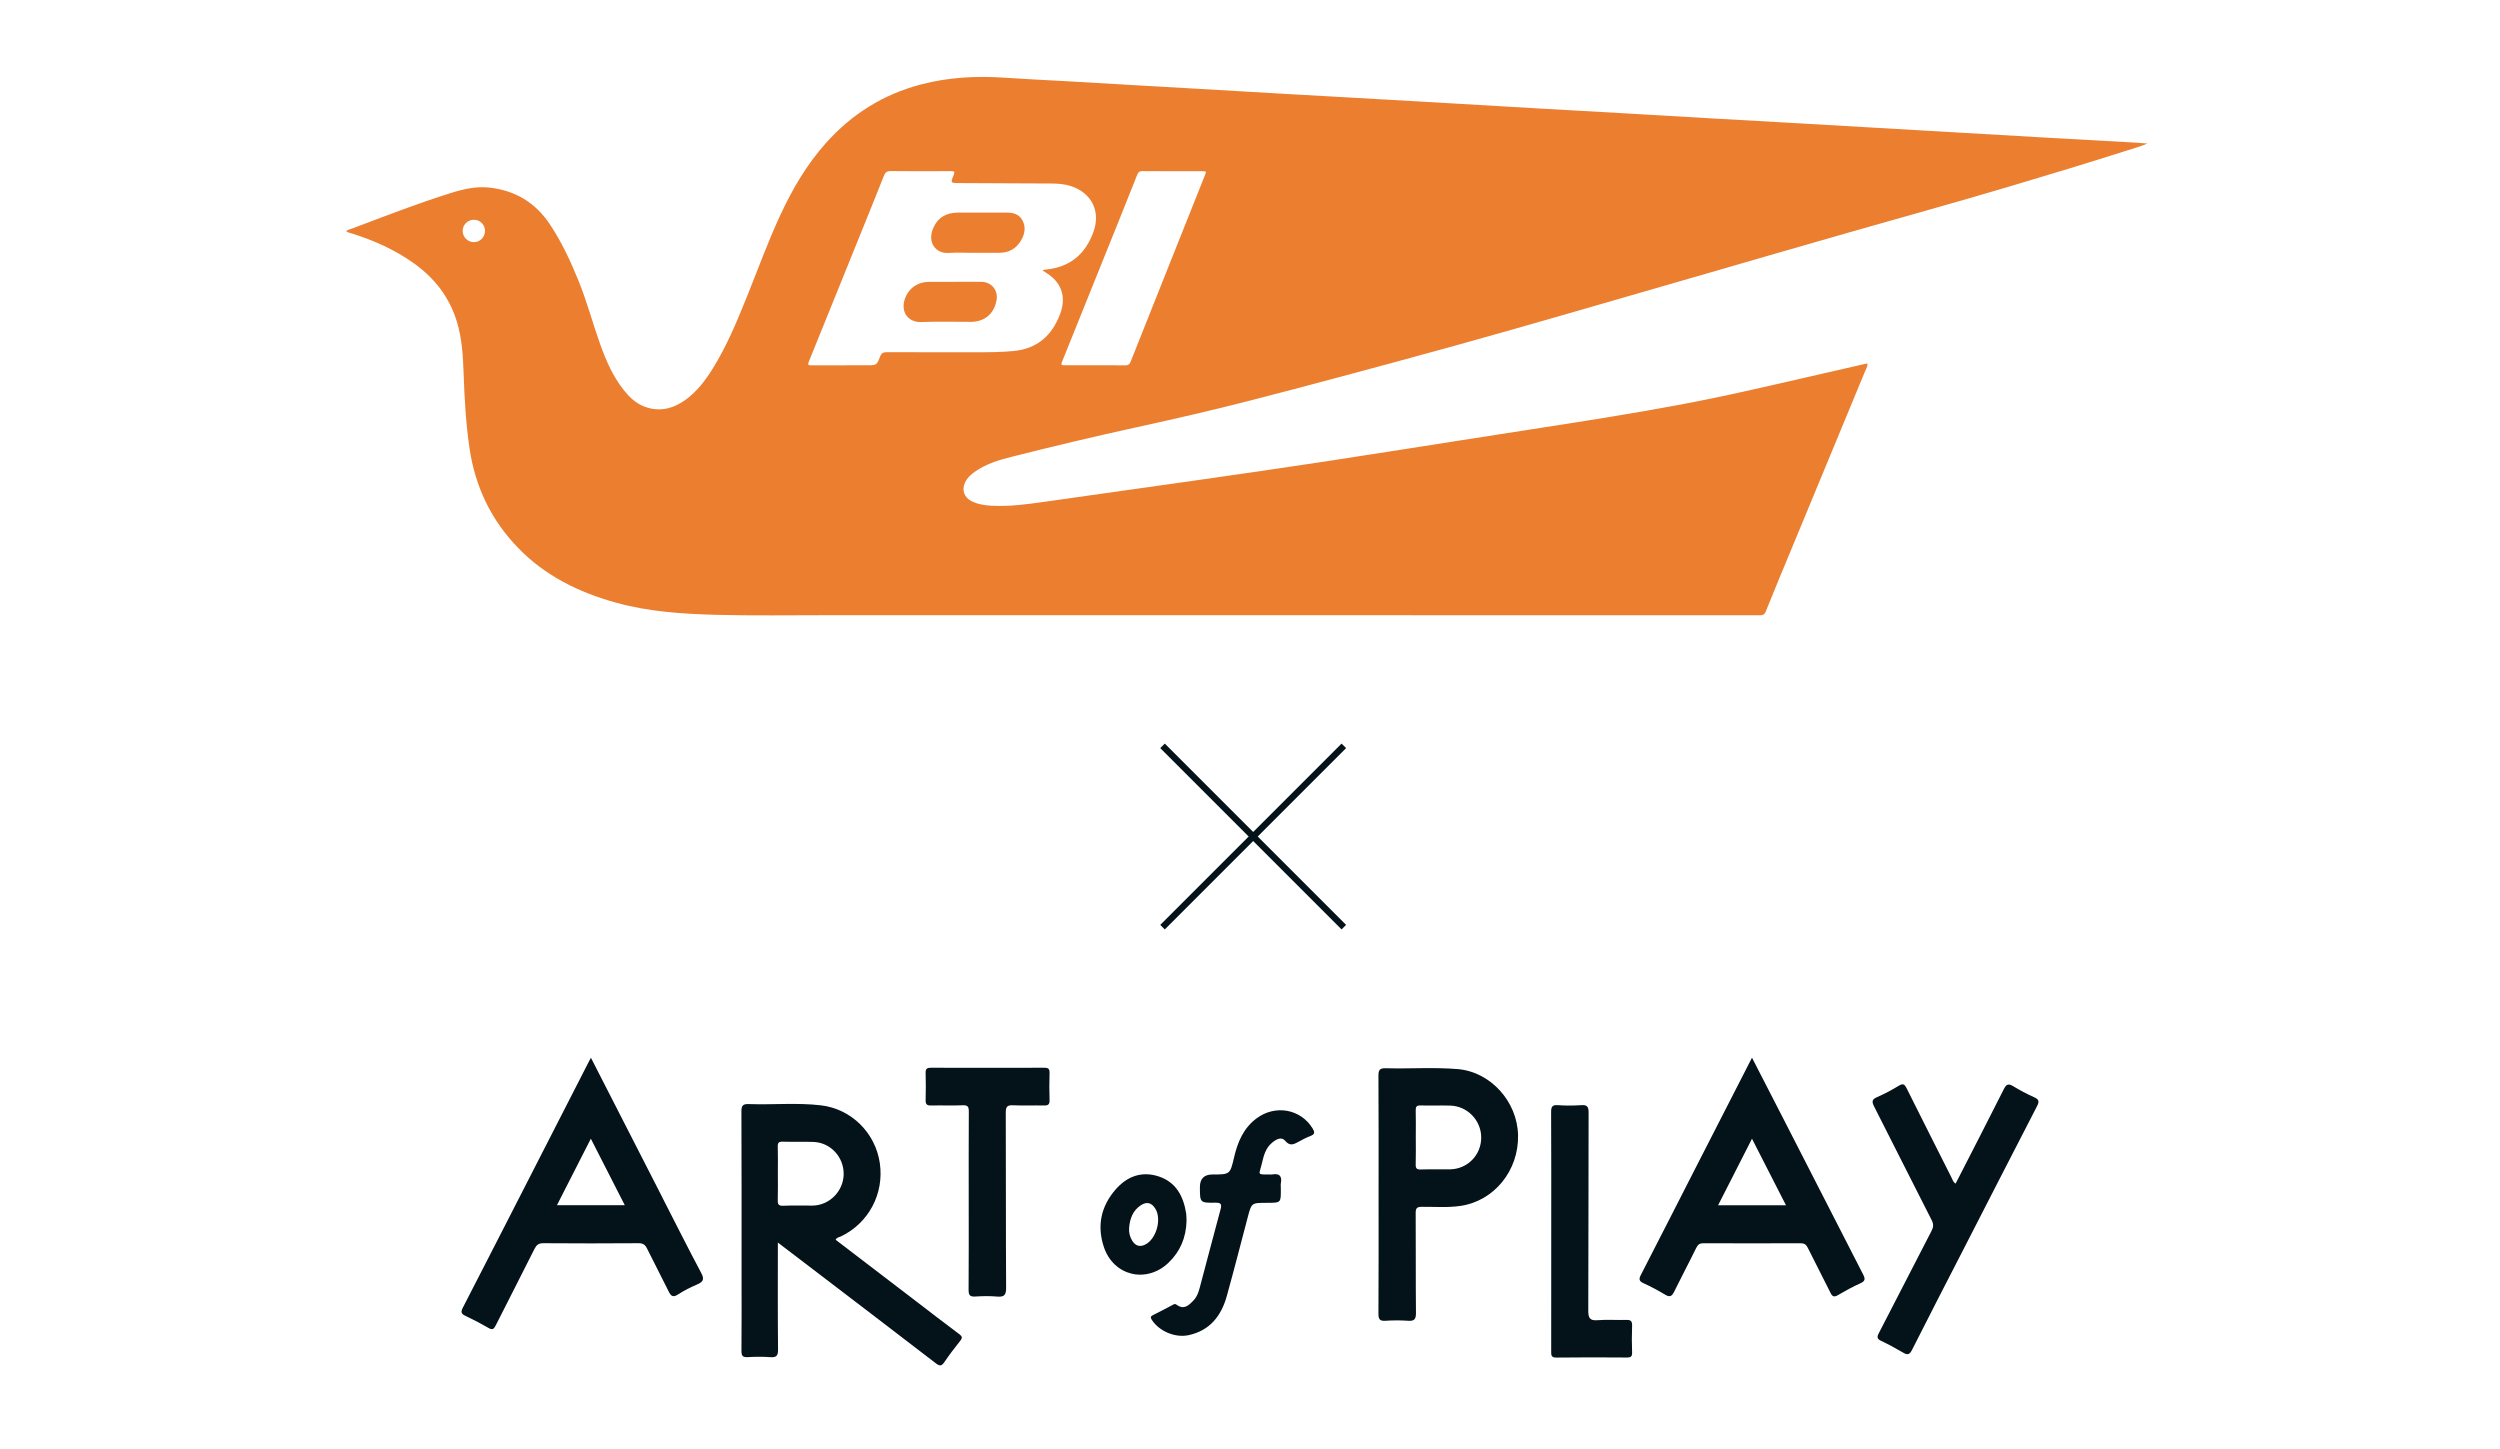 <?xml version="1.0" encoding="utf-8"?>
<svg xmlns="http://www.w3.org/2000/svg" width="390" height="226" viewBox="0 0 390 226" fill="none">
<mask id="mask0_2325_9408" style="mask-type:alpha" maskUnits="userSpaceOnUse" x="0" y="0" width="390" height="226">
<path d="M0 0H390V226H0V0Z" fill="white"/>
</mask>
<g mask="url(#mask0_2325_9408)">
<path d="M149.608 208.098C147.35 206.421 145.126 204.691 142.889 202.981C138.708 199.784 134.526 196.588 130.354 193.401C130.553 193.022 130.907 193.013 131.178 192.885C135.505 190.815 137.951 186.223 137.251 181.441C136.562 176.73 132.809 172.98 128.051 172.429C124.324 171.996 120.566 172.368 116.828 172.237C115.933 172.207 115.656 172.424 115.661 173.38C115.701 181.969 115.684 190.557 115.684 199.146C115.684 203.007 115.705 206.868 115.668 210.729C115.661 211.498 115.853 211.758 116.635 211.714C117.802 211.645 118.98 211.628 120.145 211.716C121.093 211.787 121.384 211.541 121.375 210.521C121.318 205.046 121.346 199.569 121.346 193.839C123.003 195.102 124.483 196.228 125.964 197.359C132.645 202.46 139.333 207.552 145.996 212.679C146.619 213.159 146.902 213.107 147.328 212.48C148.099 211.344 148.928 210.249 149.788 209.18C150.189 208.683 150.102 208.463 149.613 208.101L149.608 208.098ZM126.758 188.07C125.238 188.092 123.712 188.023 122.194 188.096C121.41 188.134 121.307 187.827 121.33 187.155C121.377 185.778 121.344 184.399 121.344 183.019C121.344 181.64 121.377 180.26 121.33 178.883C121.309 178.252 121.508 178.086 122.115 178.103C123.712 178.15 125.315 178.084 126.913 178.143C129.569 178.242 131.649 180.502 131.612 183.178C131.574 185.832 129.4 188.035 126.758 188.073V188.07Z" fill="#04131A"/>
<path d="M103.322 186.786C99.635 179.579 95.95 172.372 92.186 165.014C92.01 165.338 91.914 165.506 91.827 165.679C88.852 171.495 85.877 177.312 82.899 183.13C79.334 190.096 75.775 197.063 72.191 204.019C71.868 204.646 71.927 204.954 72.585 205.264C73.817 205.844 75.028 206.475 76.204 207.159C76.794 207.502 77.029 207.37 77.319 206.792C79.322 202.808 81.374 198.847 83.365 194.858C83.684 194.222 84.005 193.936 84.755 193.94C89.709 193.978 94.664 193.978 99.619 193.94C100.319 193.936 100.649 194.184 100.945 194.785C102.029 196.997 103.186 199.172 104.271 201.384C104.634 202.124 104.927 202.498 105.789 201.926C106.726 201.306 107.755 200.809 108.785 200.362C109.715 199.959 109.91 199.555 109.387 198.575C107.309 194.674 105.328 190.72 103.313 186.783L103.322 186.786ZM86.884 188.009C88.632 184.581 90.363 181.188 92.171 177.637C93.978 181.174 95.695 184.538 97.466 188.009H86.882H86.884Z" fill="#04131A"/>
<path d="M277.787 173.711C276.327 170.863 274.861 168.017 273.31 165C270.41 170.664 267.61 176.132 264.813 181.602C261.873 187.354 258.947 193.112 255.991 198.855C255.658 199.5 255.642 199.843 256.382 200.179C257.549 200.709 258.685 201.322 259.786 201.982C260.524 202.425 260.833 202.186 261.173 201.49C262.295 199.207 263.494 196.962 264.61 194.674C264.872 194.134 265.162 193.943 265.748 193.945C270.785 193.966 275.819 193.969 280.856 193.945C281.441 193.943 281.751 194.12 282.011 194.65C283.173 197.002 284.395 199.323 285.555 201.675C285.848 202.269 286.113 202.389 286.701 202.049C287.846 201.386 289.006 200.731 290.214 200.198C291.018 199.843 290.988 199.479 290.636 198.793C286.34 190.439 282.069 182.073 277.789 173.711H277.787ZM268.025 188.018C269.761 184.611 271.476 181.245 273.31 177.641C275.121 181.186 276.836 184.543 278.611 188.018H268.025Z" fill="#04131A"/>
<path d="M227.406 166.779C223.675 166.467 219.922 166.751 216.181 166.644C215.236 166.618 215.03 166.921 215.037 167.83C215.077 173.974 215.058 180.118 215.058 186.263C215.058 192.485 215.077 198.71 215.037 204.933C215.033 205.825 215.265 206.099 216.143 206.04C217.307 205.962 218.488 205.957 219.652 206.04C220.608 206.109 220.899 205.827 220.889 204.826C220.838 199.628 220.882 194.428 220.847 189.23C220.842 188.444 221.067 188.269 221.815 188.264C223.839 188.25 225.865 188.418 227.887 188.113C233.085 187.33 236.927 182.622 236.817 177.104C236.714 171.859 232.544 167.21 227.406 166.779ZM226.188 182.418C224.668 182.442 223.145 182.392 221.625 182.437C221.002 182.456 220.833 182.253 220.849 181.642C220.892 180.225 220.863 178.808 220.863 177.391C220.863 176.014 220.892 174.634 220.852 173.257C220.835 172.663 220.969 172.431 221.611 172.45C223.169 172.498 224.731 172.424 226.289 172.476C228.943 172.564 231.073 174.812 231.07 177.454C231.068 180.194 228.934 182.376 226.188 182.418Z" fill="#04131A"/>
<path d="M317.333 171.173C316.196 170.669 315.093 170.077 314.03 169.431C313.256 168.963 312.957 169.19 312.577 169.945C310.117 174.838 307.604 179.704 305.074 184.647C304.659 184.382 304.596 184.015 304.444 183.715C302.101 179.07 299.754 174.428 297.432 169.77C297.13 169.164 296.896 168.958 296.233 169.363C295.139 170.03 294 170.643 292.824 171.149C291.978 171.513 291.997 171.897 292.37 172.63C295.371 178.519 298.32 184.436 301.33 190.32C301.663 190.971 301.63 191.423 301.311 192.036C298.557 197.347 295.841 202.683 293.084 207.997C292.747 208.647 292.871 208.903 293.506 209.201C294.665 209.745 295.792 210.37 296.9 211.016C297.577 211.411 297.891 211.344 298.28 210.573C300.953 205.262 303.692 199.985 306.404 194.695C310.19 187.318 313.966 179.934 317.773 172.569C318.143 171.854 318.103 171.516 317.333 171.173Z" fill="#04131A"/>
<path d="M163.727 167.349C163.746 166.696 163.483 166.566 162.902 166.569C157.008 166.585 151.114 166.585 145.22 166.569C144.627 166.569 144.381 166.713 144.398 167.352C144.435 168.769 144.44 170.191 144.398 171.608C144.377 172.297 144.627 172.474 145.276 172.458C146.914 172.417 148.556 172.493 150.193 172.424C150.997 172.391 151.14 172.678 151.135 173.416C151.105 178.067 151.119 182.716 151.119 187.368C151.119 191.979 151.138 196.59 151.1 201.202C151.093 202.018 151.292 202.314 152.133 202.259C153.26 202.186 154.403 202.164 155.525 202.264C156.624 202.361 156.964 202.065 156.954 200.88C156.898 191.776 156.938 182.671 156.9 173.567C156.896 172.625 157.146 172.382 158.051 172.424C159.648 172.5 161.251 172.42 162.851 172.458C163.493 172.474 163.755 172.308 163.732 171.608C163.682 170.191 163.687 168.769 163.732 167.352L163.727 167.349Z" fill="#04131A"/>
<path d="M253.702 205.905C252.222 205.957 250.73 205.825 249.256 205.95C247.996 206.056 247.766 205.6 247.771 204.412C247.82 194.127 247.785 183.843 247.822 173.558C247.825 172.616 247.576 172.344 246.665 172.405C245.461 172.486 244.24 172.495 243.039 172.403C242.109 172.332 241.97 172.694 241.975 173.534C242.01 179.681 241.994 185.828 241.994 191.974C241.994 198.239 241.999 204.504 241.987 210.769C241.987 211.361 241.945 211.794 242.8 211.782C246.468 211.732 250.137 211.749 253.805 211.773C254.403 211.777 254.628 211.624 254.607 210.985C254.56 209.608 254.553 208.226 254.607 206.849C254.635 206.13 254.436 205.879 253.7 205.905H253.702Z" fill="#04131A"/>
<path d="M196.064 174.433C193.987 175.959 193.071 178.15 192.506 180.589C191.895 183.23 191.845 183.218 189.151 183.218C187.841 183.218 187.186 183.874 187.186 185.186C187.186 187.616 187.186 187.659 189.587 187.619C190.454 187.604 190.632 187.832 190.409 188.652C189.304 192.739 188.238 196.836 187.146 200.927C186.963 201.611 186.727 202.292 186.232 202.817C185.49 203.605 184.724 204.407 183.541 203.532C183.248 203.317 183.039 203.515 182.8 203.641C181.835 204.147 180.872 204.658 179.896 205.139C179.493 205.337 179.427 205.508 179.692 205.912C180.833 207.668 183.323 208.739 185.424 208.285C188.727 207.571 190.519 205.292 191.382 202.176C192.513 198.095 193.567 193.995 194.645 189.899C195.237 187.645 195.228 187.642 197.573 187.642C199.918 187.642 199.81 187.642 199.81 185.402C199.81 185.125 199.768 184.841 199.817 184.576C200.037 183.398 199.52 183.019 198.428 183.218C198.316 183.239 198.194 183.22 198.077 183.22C195.989 183.227 196.432 183.291 196.847 181.519C197.123 180.334 197.418 179.132 198.405 178.297C199.025 177.771 199.862 177.246 200.48 177.963C201.228 178.831 201.806 178.533 202.535 178.136C203.151 177.802 203.769 177.462 204.423 177.218C205.161 176.941 205.116 176.6 204.749 176.006C202.9 173.016 198.981 172.292 196.064 174.435V174.433Z" fill="#04131A"/>
<path d="M185.099 190.503C185.08 190.077 185.099 189.677 185.04 189.291C184.616 186.606 183.461 184.406 180.744 183.518C178.092 182.652 175.81 183.514 174.025 185.57C171.748 188.191 171.094 191.253 172.214 194.565C173.742 199.075 178.87 200.26 182.297 196.976C184.147 195.201 185.026 193.018 185.099 190.503ZM178.624 194.17C177.776 194.574 177.113 194.336 176.632 193.562C176.251 192.949 176.082 192.268 176.14 191.53C176.267 190.115 176.712 188.854 177.954 188.03C178.879 187.417 179.631 187.602 180.219 188.529C181.273 190.183 180.376 193.335 178.619 194.17H178.624Z" fill="#04131A"/>
<path d="M54.001 36.065C54.273 35.812 54.623 35.767 54.931 35.652C60.062 33.723 65.168 31.717 70.406 30.089C72.38 29.475 74.397 29.024 76.476 29.277C80.395 29.753 83.501 31.598 85.724 34.91C87.614 37.727 89.03 40.777 90.294 43.913C91.586 47.117 92.466 50.459 93.629 53.705C94.538 56.242 95.608 58.705 97.301 60.84C98.175 61.942 99.175 62.913 100.512 63.423C102.817 64.303 104.934 63.796 106.882 62.414C108.683 61.134 109.994 59.403 111.153 57.55C113.347 54.044 114.919 50.239 116.465 46.422C118.194 42.148 119.756 37.805 121.697 33.619C123.581 29.556 125.817 25.714 128.81 22.352C132.845 17.818 137.769 14.725 143.65 13.182C147.97 12.045 152.355 11.815 156.793 12.127C159.908 12.345 163.028 12.478 166.145 12.657C170.421 12.902 174.697 13.152 178.972 13.401C181.746 13.561 184.521 13.718 187.295 13.879C191.818 14.142 196.342 14.41 200.865 14.67C204.457 14.876 208.049 15.071 211.641 15.276C216.298 15.54 220.954 15.807 225.611 16.077C230.609 16.366 235.607 16.666 240.606 16.954C244.844 17.198 249.083 17.428 253.322 17.671C257.751 17.925 262.178 18.192 266.607 18.447C270.845 18.691 275.084 18.921 279.323 19.164C285.842 19.537 292.361 19.917 298.879 20.295C306.007 20.708 313.133 21.126 320.26 21.533C324.613 21.783 328.967 22.015 333.32 22.259C333.828 22.288 334.335 22.338 335 22.39C333.922 22.854 332.935 23.116 331.967 23.426C325.639 25.445 319.283 27.372 312.916 29.26C304.905 31.634 296.853 33.865 288.819 36.156C281.224 38.323 273.641 40.531 266.054 42.724C258.997 44.763 251.944 46.815 244.884 48.842C238.921 50.553 232.959 52.266 226.981 53.925C220.783 55.645 214.57 57.315 208.357 58.982C203.964 60.161 199.566 61.315 195.162 62.45C189.246 63.976 183.294 65.344 177.325 66.647C170.763 68.08 164.23 69.642 157.716 71.285C155.808 71.766 153.938 72.344 152.281 73.449C151.562 73.929 150.912 74.482 150.538 75.294C150.004 76.454 150.414 77.607 151.557 78.18C152.513 78.661 153.542 78.827 154.593 78.889C157.405 79.051 160.177 78.672 162.949 78.279C171.277 77.095 179.608 75.938 187.933 74.745C194.168 73.852 200.403 72.949 206.63 72.004C213.59 70.947 220.544 69.837 227.501 68.752C233.687 67.787 239.875 66.834 246.058 65.857C253.069 64.748 260.072 63.584 267.026 62.158C270.494 61.449 273.946 60.655 277.399 59.875C281.872 58.863 286.34 57.825 290.81 56.8C290.974 56.763 291.135 56.681 291.353 56.753C291.3 57.264 291.039 57.708 290.848 58.168C287.186 67.025 283.515 75.878 279.846 84.733C278.373 88.29 276.88 91.837 275.45 95.411C275.213 96.002 274.856 95.98 274.397 95.98C262.074 95.977 249.751 95.977 237.427 95.977C201.277 95.977 165.127 95.982 128.976 95.972C123.225 95.97 117.471 96.067 111.721 95.912C106.443 95.771 101.171 95.427 96.055 94.006C90.307 92.409 85.06 89.844 80.837 85.485C76.616 81.129 74.127 75.932 73.244 69.929C72.674 66.054 72.461 62.157 72.324 58.251C72.229 55.545 72.078 52.846 71.286 50.223C70.132 46.403 67.839 43.426 64.633 41.123C61.633 38.969 58.304 37.484 54.792 36.39C54.525 36.306 54.238 36.267 54 36.061L54.001 36.065ZM162.631 42.177C162.749 42.133 162.801 42.106 162.855 42.095C162.947 42.075 163.042 42.06 163.137 42.051C166.873 41.706 169.301 39.68 170.569 36.203C171.734 33.014 170.339 30.145 167.13 29.05C166.049 28.682 164.931 28.63 163.804 28.626C159.082 28.605 154.36 28.582 149.637 28.561C148.274 28.554 148.261 28.548 148.787 27.277C148.975 26.823 148.9 26.69 148.394 26.694C145.252 26.712 142.11 26.729 138.968 26.687C138.321 26.677 138.083 26.928 137.87 27.468C136.608 30.656 135.316 33.834 134.032 37.013C131.411 43.495 128.791 49.978 126.16 56.456C125.968 56.927 126.118 56.997 126.559 56.995C129.453 56.979 132.348 56.983 135.242 56.982C136.737 56.982 136.771 56.995 137.297 55.62C137.507 55.069 137.798 54.936 138.349 54.939C143.147 54.96 147.946 54.952 152.745 54.954C154.516 54.954 156.284 54.925 158.051 54.767C161.769 54.435 164.12 52.367 165.385 48.966C166.242 46.664 165.775 44.676 164.119 43.225C163.68 42.84 163.163 42.546 162.633 42.177H162.631ZM170.855 56.987C172.397 56.987 173.94 56.966 175.482 56.998C175.982 57.009 176.218 56.838 176.401 56.374C178.297 51.573 180.215 46.779 182.128 41.984C184.076 37.1 186.026 32.217 187.971 27.331C188.214 26.719 188.203 26.711 187.547 26.71C184.444 26.707 181.339 26.718 178.236 26.692C177.775 26.689 177.569 26.843 177.407 27.258C176.467 29.651 175.505 32.036 174.545 34.421C171.607 41.719 168.666 49.017 165.728 56.315C165.478 56.938 165.504 56.98 166.171 56.982C167.733 56.988 169.294 56.983 170.855 56.983V56.987ZM75.659 36.048C75.684 35.085 74.934 34.307 73.96 34.283C73.006 34.259 72.195 35.027 72.176 35.972C72.158 36.96 72.921 37.753 73.912 37.776C74.858 37.798 75.634 37.03 75.659 36.048Z" fill="#EB7E2F"/>
<path d="M151.871 39.44C150.577 39.44 149.277 39.369 147.989 39.458C146.03 39.592 144.631 37.888 145.555 35.654C146.26 33.948 147.612 33.173 149.424 33.168C151.917 33.16 154.41 33.173 156.903 33.162C157.986 33.157 158.971 33.341 159.519 34.412C160.082 35.511 159.844 36.584 159.247 37.567C158.517 38.77 157.413 39.421 155.981 39.432C154.61 39.443 153.24 39.435 151.87 39.435V39.44H151.871Z" fill="#EB7E2F"/>
<path d="M148.89 43.963C150.279 43.963 151.667 43.963 153.056 43.963C154.642 43.963 155.727 45.237 155.467 46.797C155.115 48.906 153.612 50.201 151.487 50.208C148.899 50.216 146.309 50.132 143.725 50.237C141.68 50.32 140.408 48.656 141.195 46.518C141.767 44.962 143.178 43.986 144.836 43.971C146.187 43.959 147.538 43.969 148.888 43.969V43.964L148.89 43.963Z" fill="#EB7E2F"/>
<path d="M209.284 116L209.991 116.707L181.707 144.991L181 144.284L209.284 116Z" fill="#04131A"/>
<path d="M181 116.707L181.708 116L209.992 144.284L209.285 144.991L181 116.707Z" fill="#04131A"/>
</g>
</svg>